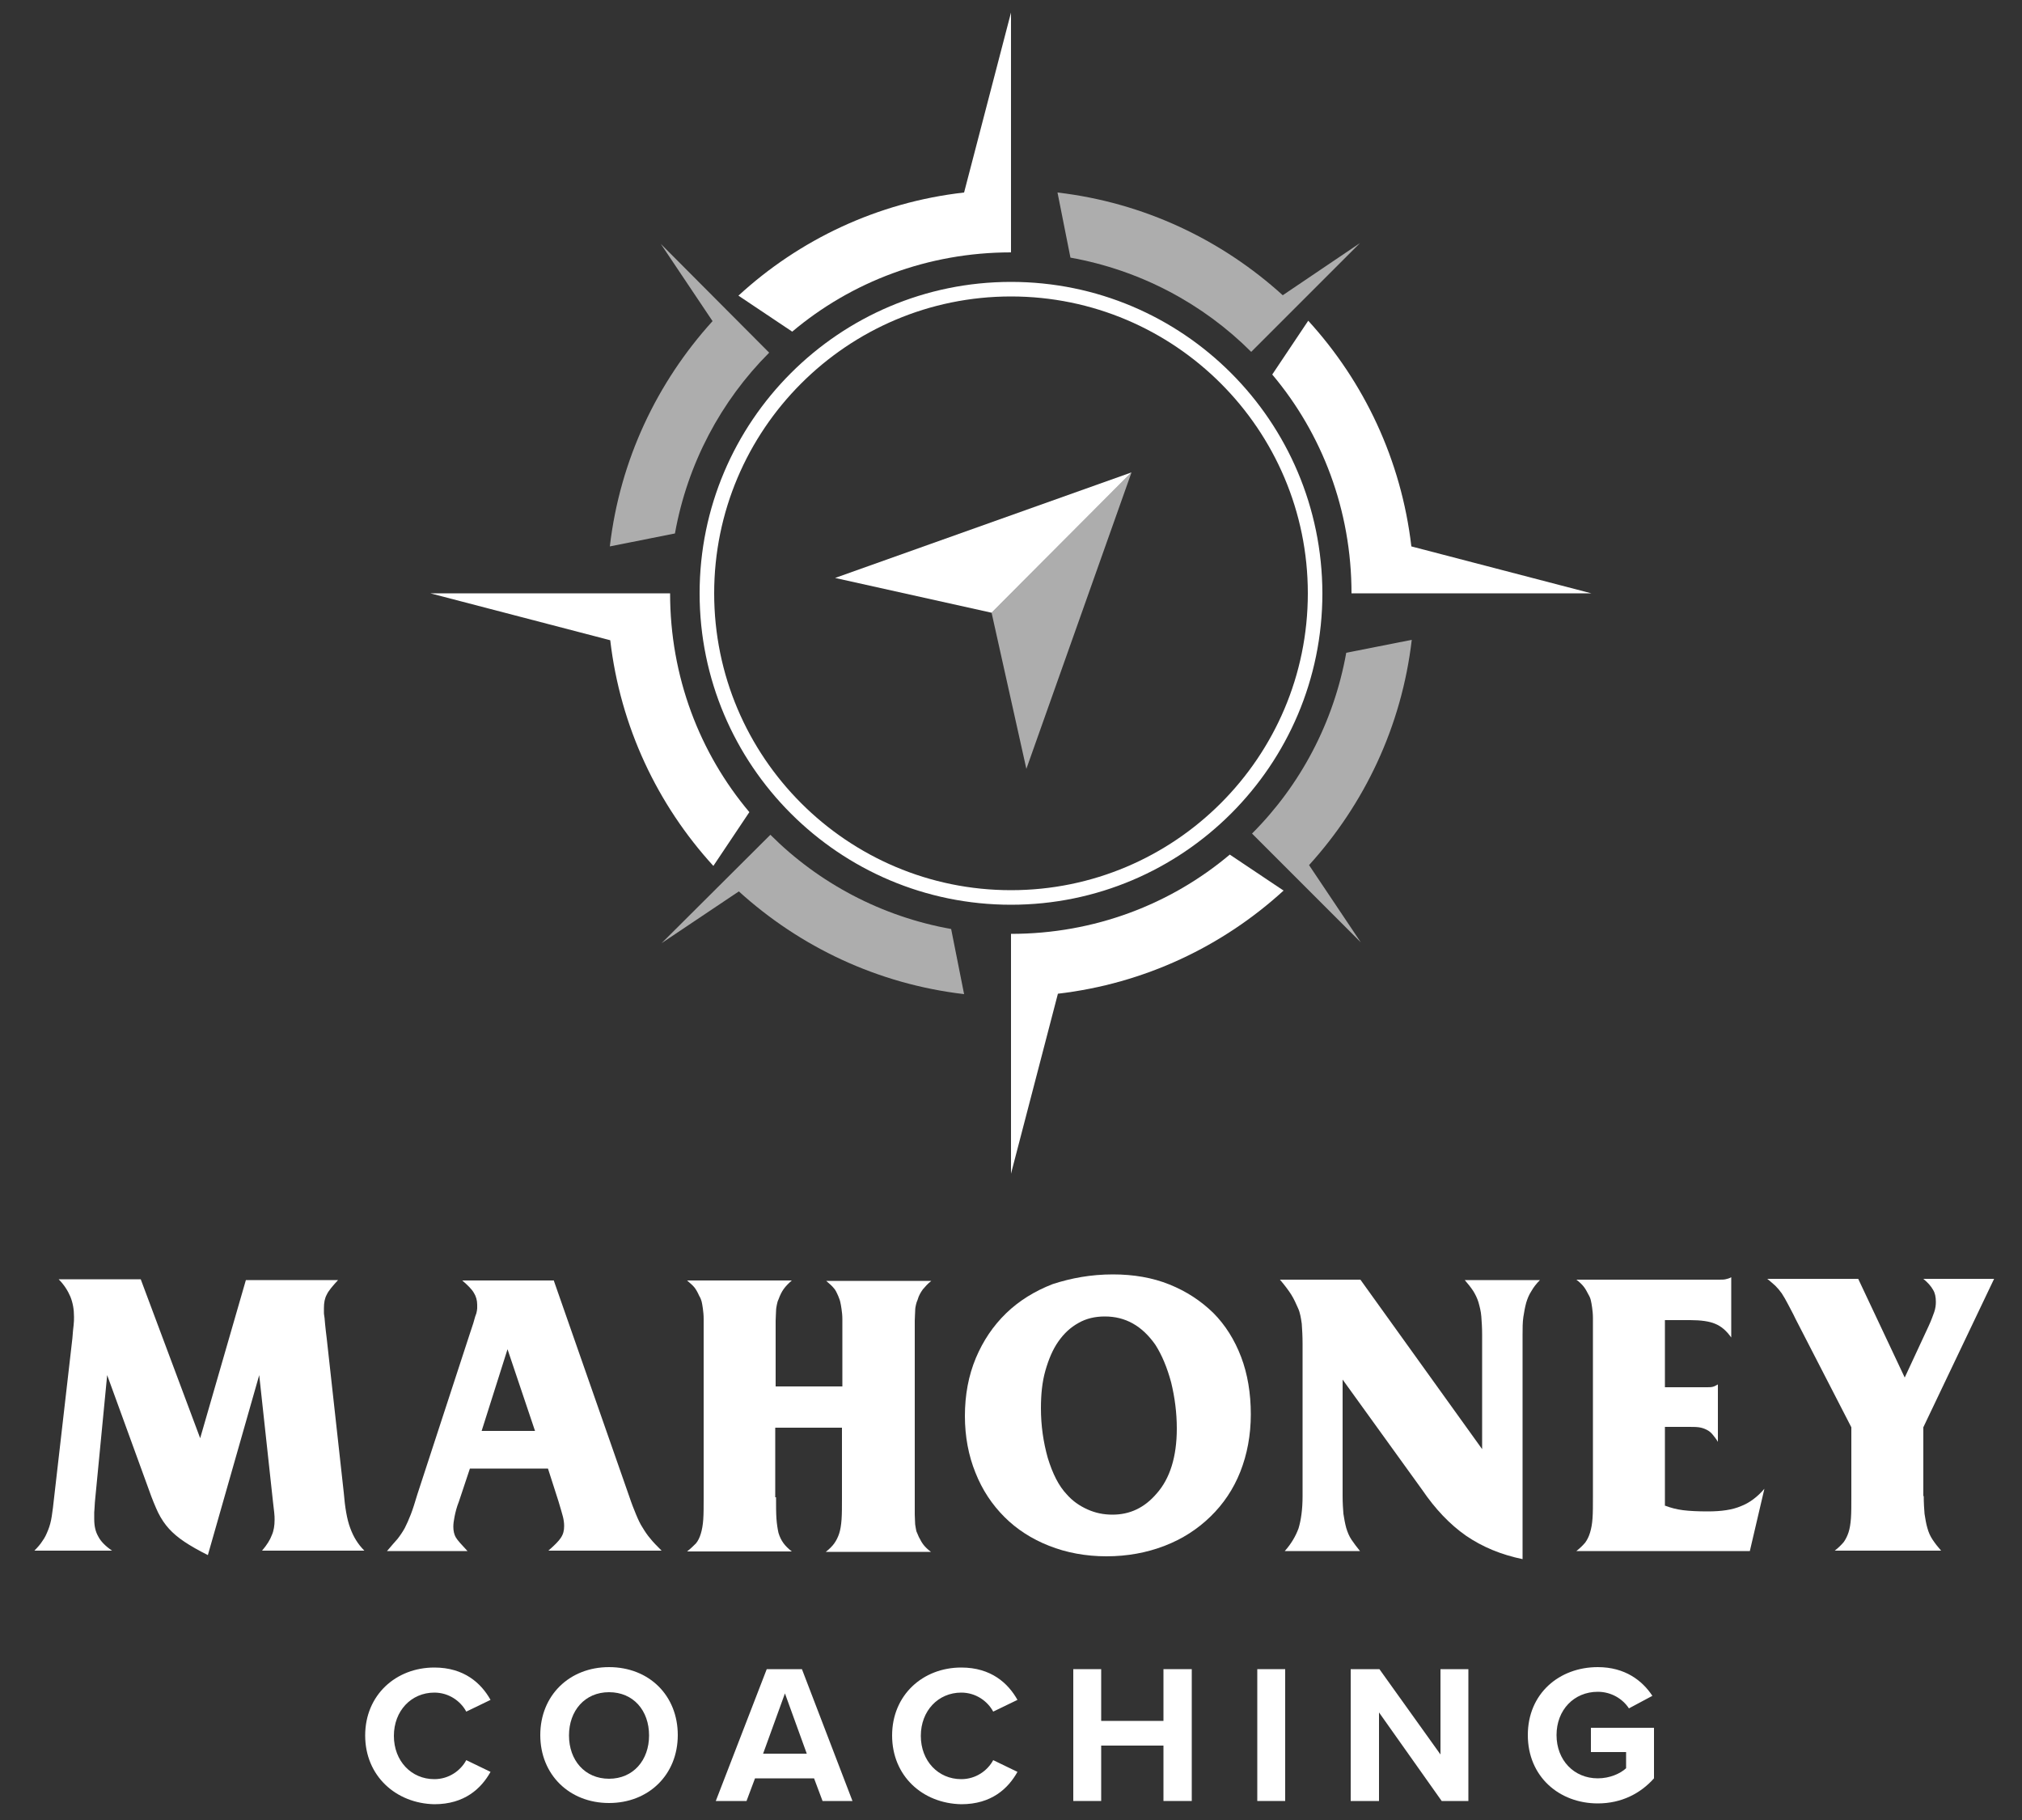 <svg xmlns="http://www.w3.org/2000/svg" xmlns:xlink="http://www.w3.org/1999/xlink" id="Layer_1" x="0px" y="0px" viewBox="0 0 500 450" style="enable-background:new 0 0 500 450;" xml:space="preserve"><rect x="0" y="0" width="500" height="450" fill="#333333" stroke="none"/><style type="text/css">	.st0{fill:#0079BC;}	.st1{fill:#333333;}	.st2{fill:#004284;}	.st3{fill:#FFFFFF;}	.st4{opacity:0.6;fill:#FFFFFF;}	.st5{fill:#E6E6E6;}</style><g>	<g>		<path class="st3" d="M60.8,316.5h22.8c-1.4,1.5-2.4,2.7-2.8,3.6c-0.5,0.9-0.7,2-0.7,3.3c0,0.4,0,0.7,0,1c0,0.3,0,0.6,0.1,1.1   c0.1,0.5,0.1,1.2,0.2,2c0.1,0.9,0.2,2,0.4,3.5l4.2,38c0.3,3.7,0.8,6.7,1.6,8.8c0.8,2.2,1.9,4,3.5,5.6H64.8c1.2-1.4,2-2.7,2.4-3.8   c0.5-1.1,0.7-2.4,0.7-3.8c0-0.5,0-1.1-0.1-1.9c-0.1-0.7-0.2-1.6-0.3-2.6l-3.4-31.3l-12.7,44.5c-2.4-1.2-4.3-2.3-5.8-3.3   c-1.5-1-2.8-2.1-3.8-3.2c-1-1.1-1.9-2.4-2.7-4c-0.7-1.5-1.5-3.4-2.3-5.7l-10.3-28.3l-2.9,30c-0.1,1.1-0.2,1.9-0.2,2.5   c0,0.6-0.1,1-0.1,1.4c0,0.3,0,0.6,0,0.9c0,0.2,0,0.5,0,0.8c0,1.7,0.3,3.1,1,4.3c0.6,1.2,1.8,2.4,3.4,3.5H8.5   c0.8-0.8,1.5-1.6,2-2.4c0.6-0.8,1-1.7,1.4-2.7c0.4-1,0.7-2.1,0.9-3.4c0.2-1.3,0.4-2.9,0.6-4.8l4.5-39.2c0.1-1.4,0.2-2.4,0.3-3.2   c0.1-0.8,0.1-1.5,0.1-2.1c0-1.9-0.3-3.5-0.9-5c-0.6-1.4-1.5-2.9-2.9-4.3h20.3l14.7,39.3L60.8,316.5z"></path>		<path class="st3" d="M136.9,316.5l18.7,53.5c0.6,1.8,1.2,3.3,1.7,4.5c0.5,1.2,1,2.3,1.6,3.2c0.6,1,1.2,1.9,1.9,2.7   c0.7,0.9,1.7,1.9,2.8,3h-28c1.5-1.3,2.6-2.4,3.1-3.2c0.6-0.9,0.8-1.8,0.8-2.9c0-0.7-0.1-1.5-0.3-2.3c-0.2-0.8-0.6-2.1-1.1-3.8   l-2.6-8.1h-19.3l-2.7,8.1c-0.6,1.5-0.9,2.8-1.1,3.8c-0.2,1-0.3,1.8-0.3,2.5c0,1,0.2,1.9,0.6,2.6c0.4,0.7,1.4,1.8,2.9,3.4H95.7   c1-1.2,1.9-2.2,2.6-3c0.7-0.9,1.3-1.8,1.8-2.7c0.5-1,1-2.1,1.5-3.4c0.5-1.3,1-2.9,1.6-4.9l13-39.8c0.4-1.3,0.8-2.3,1-3.1   c0.2-0.8,0.4-1.4,0.6-1.9c0.1-0.5,0.2-0.9,0.2-1.2c0-0.3,0-0.6,0-0.9c0-1.1-0.3-2.1-0.8-2.9c-0.5-0.9-1.5-1.9-2.9-3.1H136.9z    M125.5,333.6l-6.4,20.2h13.2L125.5,333.6z"></path>		<path class="st3" d="M191.9,370.2c0,2.1,0,3.9,0.1,5.3c0.1,1.4,0.3,2.6,0.5,3.5c0.3,1,0.7,1.8,1.2,2.5c0.5,0.7,1.2,1.4,2.1,2.1   h-25.9c0.9-0.7,1.6-1.4,2.2-2c0.5-0.6,0.9-1.4,1.2-2.4c0.3-1,0.5-2.1,0.6-3.5c0.1-1.4,0.1-3.2,0.1-5.4v-40.4c0-1.5,0-2.8,0-3.8   c0-1-0.1-1.8-0.2-2.6c-0.1-0.7-0.2-1.3-0.3-1.7c-0.1-0.4-0.3-0.9-0.6-1.4c-0.4-0.9-0.8-1.6-1.2-2.1c-0.4-0.5-1-1-1.8-1.7h25.9   c-0.8,0.7-1.5,1.4-2,2.1c-0.5,0.7-0.9,1.5-1.3,2.6c-0.2,0.4-0.3,0.8-0.4,1.3c-0.1,0.5-0.2,1-0.2,1.6c0,0.6-0.1,1.4-0.1,2.4   c0,0.9,0,2.1,0,3.4v12.8h16.5v-12.8c0-1.5,0-2.8,0-3.8c0-1-0.1-1.8-0.2-2.5c-0.1-0.7-0.2-1.3-0.3-1.7c-0.1-0.5-0.3-1-0.5-1.5   c-0.4-0.9-0.7-1.6-1.2-2.1c-0.4-0.5-1-1-1.8-1.7h26c-0.9,0.7-1.5,1.4-2.1,2.1c-0.5,0.7-1,1.5-1.3,2.6c-0.2,0.4-0.3,0.8-0.4,1.2   c-0.1,0.4-0.2,0.9-0.2,1.6c0,0.6-0.1,1.4-0.1,2.4c0,0.9,0,2.1,0,3.5v40.4c0,1.6,0,2.9,0,3.9c0,1,0.1,1.8,0.1,2.5   c0.1,0.7,0.2,1.2,0.3,1.7c0.2,0.5,0.4,0.9,0.6,1.4c0.4,0.8,0.8,1.5,1.2,2c0.4,0.5,1,1.1,1.8,1.7h-26c0.9-0.7,1.6-1.4,2.1-2.1   c0.5-0.7,0.9-1.5,1.2-2.4c0.3-0.9,0.5-2.1,0.6-3.5c0.1-1.4,0.1-3.2,0.1-5.3V353h-16.5V370.2z"></path>		<path class="st3" d="M275.2,315.1c5.1,0,9.8,0.8,14,2.5c4.2,1.7,7.7,4,10.8,7c3,3,5.3,6.7,6.9,10.9c1.6,4.2,2.4,9,2.4,14.2   c0,5.1-0.9,9.9-2.6,14.2c-1.7,4.3-4.2,8-7.4,11.1c-3.2,3.1-6.9,5.5-11.3,7.2c-4.4,1.7-9.2,2.6-14.4,2.6c-5.1,0-9.9-0.9-14.2-2.6   c-4.3-1.7-8-4.1-11-7.1c-3.1-3.1-5.5-6.7-7.2-11c-1.7-4.2-2.6-8.9-2.6-14c0-5.2,0.9-10,2.7-14.3c1.8-4.3,4.3-8,7.5-11.1   c3.2-3.1,7.1-5.5,11.5-7.2C264.9,316,269.8,315.1,275.2,315.1z M273.2,325.5c-2.4,0-4.6,0.5-6.5,1.6c-2,1.1-3.6,2.6-5,4.6   c-1.4,2-2.4,4.4-3.2,7.2c-0.8,2.8-1.1,5.9-1.1,9.3c0,4.3,0.6,8.4,1.7,12.3c1.2,3.9,2.7,6.9,4.7,9c1.4,1.6,3.1,2.8,5.1,3.7   c2,0.9,4,1.3,6.2,1.3c4.3,0,7.9-1.7,10.9-5.2c3.3-3.7,5-9.1,5-16.1c0-3.9-0.5-7.7-1.4-11.4c-1-3.7-2.3-6.8-3.9-9.3   C282.4,327.8,278.3,325.5,273.2,325.5z"></path>		<path class="st3" d="M317.7,383.5c1.6-1.8,2.7-3.7,3.4-5.6c0.6-2,1-4.6,1-8v-37.6c0-1.9-0.1-3.6-0.2-5c-0.2-1.4-0.4-2.7-0.9-3.8   s-1-2.3-1.7-3.4c-0.7-1.1-1.6-2.3-2.8-3.7h19.9l30.1,41.9v-28.3c0-1.7-0.1-3.2-0.2-4.5c-0.1-1.3-0.4-2.4-0.7-3.5   c-0.3-1-0.8-2-1.3-2.8c-0.6-0.9-1.3-1.8-2.1-2.7h18.6c-0.9,0.9-1.6,1.8-2.1,2.7c-0.6,0.9-1,1.9-1.3,2.9c-0.3,1.1-0.5,2.2-0.7,3.5   c-0.2,1.3-0.2,2.8-0.2,4.4v55.5c-5.3-1.1-9.9-3-14-5.8c-4-2.8-7.6-6.6-10.8-11.3l-19.7-27.3v28.8c0,1.7,0.1,3.2,0.2,4.4   c0.2,1.3,0.4,2.4,0.7,3.5c0.3,1,0.7,2,1.3,2.9c0.6,0.9,1.3,1.8,2.1,2.8H317.7z"></path>		<path class="st3" d="M411.8,372.3c1.3,0.5,2.8,0.9,4.4,1.1c1.6,0.2,3.6,0.3,6.1,0.3c3.4,0,6.1-0.4,8.2-1.3   c2.1-0.8,4.1-2.3,5.8-4.3l-3.6,15.4h-42.9c0.9-0.7,1.6-1.4,2.2-2.1c0.5-0.7,0.9-1.5,1.2-2.5c0.3-1,0.5-2.1,0.6-3.5   c0.1-1.4,0.1-3.2,0.1-5.4v-40.2c0-1.5,0-2.8,0-3.9c0-1-0.1-1.9-0.2-2.6c-0.1-0.7-0.2-1.3-0.3-1.7c-0.1-0.5-0.3-1-0.6-1.5   c-0.4-0.8-0.8-1.5-1.2-2c-0.4-0.5-1-1.1-1.8-1.7h35c0.9,0,1.5,0,1.9-0.1c0.4-0.1,0.9-0.2,1.4-0.5v14.9c-1.2-1.7-2.5-2.8-4-3.4   c-1.4-0.6-3.5-0.9-6.2-0.9h-6.2V343H422c0.6,0,1.1,0,1.5-0.1c0.4-0.1,0.8-0.3,1.3-0.6v14.2c-0.4-0.7-0.9-1.3-1.3-1.8   c-0.4-0.5-0.9-0.9-1.5-1.2s-1.2-0.5-1.9-0.6c-0.7-0.1-1.6-0.1-2.7-0.1h-5.7V372.3z"></path>		<path class="st3" d="M475.7,369.9c0,1.7,0.1,3.2,0.2,4.4c0.2,1.3,0.4,2.5,0.7,3.5c0.3,1.1,0.7,2,1.3,2.9c0.6,0.9,1.3,1.8,2.1,2.7   h-26.3c0.9-0.7,1.6-1.4,2.2-2.1c0.5-0.7,0.9-1.5,1.2-2.4c0.3-0.9,0.5-2.1,0.6-3.5c0.1-1.4,0.1-3.2,0.1-5.4v-17.1l-13.8-26.8   c-0.7-1.5-1.4-2.7-1.9-3.7c-0.5-1-1-1.8-1.5-2.6c-0.5-0.7-1-1.3-1.6-1.9c-0.6-0.5-1.2-1.1-2-1.7h22.5l11.5,24.4l5.9-12.7   c0.7-1.5,1.1-2.7,1.4-3.5c0.3-0.9,0.4-1.7,0.4-2.5c0-1.2-0.2-2.2-0.7-3c-0.5-0.9-1.3-1.8-2.4-2.7h17.5l-17.5,36.7V369.9z"></path>	</g>	<g>		<path class="st3" d="M90.3,429.1c0-10,7.6-16.8,17.1-16.8c7.4,0,11.6,3.9,13.9,8l-6,2.9c-1.4-2.6-4.3-4.7-7.9-4.7   c-5.7,0-10,4.5-10,10.7c0,6.2,4.3,10.7,10,10.7c3.6,0,6.5-2.1,7.9-4.7l6,2.9c-2.3,4.1-6.4,8-13.9,8   C97.9,445.9,90.3,439.1,90.3,429.1z"></path>		<path class="st3" d="M150.6,412.2c9.9,0,17,7,17,16.8c0,9.8-7.2,16.8-17,16.8c-9.8,0-17-7-17-16.8   C133.6,419.2,140.8,412.2,150.6,412.2z M150.6,418.4c-6,0-9.9,4.6-9.9,10.7c0,6.1,3.9,10.7,9.9,10.7c6,0,9.9-4.6,9.9-10.7   C160.5,422.9,156.6,418.4,150.6,418.4z"></path>		<path class="st3" d="M203.4,445.3l-2.1-5.6h-14.6l-2.1,5.6h-7.6l12.6-32.6h8.7l12.5,32.6H203.4z M194.1,418.7l-5.4,14.9h10.8   L194.1,418.7z"></path>		<path class="st3" d="M220.6,429.1c0-10,7.6-16.8,17.1-16.8c7.4,0,11.6,3.9,13.9,8l-6,2.9c-1.4-2.6-4.3-4.7-7.9-4.7   c-5.7,0-10,4.5-10,10.7c0,6.2,4.3,10.7,10,10.7c3.6,0,6.5-2.1,7.9-4.7l6,2.9c-2.3,4.1-6.4,8-13.9,8   C228.1,445.9,220.6,439.1,220.6,429.1z"></path>		<path class="st3" d="M287.7,445.3v-13.7h-15.4v13.7h-6.9v-32.6h6.9v12.8h15.4v-12.8h7v32.6H287.7z"></path>		<path class="st3" d="M310.9,445.3v-32.6h6.9v32.6H310.9z"></path>		<path class="st3" d="M356.5,445.3l-15.5-21.9v21.9H334v-32.6h7.1l15.1,21.1v-21.1h6.9v32.6H356.5z"></path>		<path class="st3" d="M395.1,412.2c6.7,0,11,3.3,13.5,7.1l-5.8,3.1c-1.5-2.3-4.3-4.1-7.7-4.1c-5.9,0-10.2,4.5-10.2,10.7   c0,6.2,4.3,10.7,10.2,10.7c3,0,5.6-1.2,7-2.5v-4h-8.7v-6H409v12.5c-3.3,3.7-8,6.2-13.9,6.2c-9.5,0-17.3-6.6-17.3-16.9   C377.8,418.7,385.6,412.2,395.1,412.2z"></path>	</g>	<g>		<path class="st3" d="M250,3.1l-11.6,44.5C217,50,197.6,59.3,182.6,73.1l13.3,8.9c14.6-12.3,33.5-19.6,54.1-19.6V3.1z"></path>		<path class="st3" d="M393.5,146.7l-44.5-11.6c-2.5-21.4-11.7-40.7-25.5-55.8l-8.9,13.3c12.3,14.6,19.6,33.5,19.6,54.1H393.5z"></path>		<path class="st3" d="M250,290.2l11.6-44.5c21.4-2.5,40.7-11.7,55.8-25.5l-13.3-8.9c-14.6,12.3-33.5,19.6-54.1,19.6V290.2z"></path>		<path class="st4" d="M163.4,60.3l12.8,19.1c-13.7,15.1-22.9,34.3-25.4,55.7l16.1-3.2c3.1-17.3,11.4-32.8,23.3-44.7L163.4,60.3z"></path>		<path class="st4" d="M336.3,60.1L317.2,73c-15.1-13.7-34.3-22.9-55.7-25.4l3.2,16.1c17.3,3.1,32.8,11.4,44.7,23.3L336.3,60.1z"></path>		<path class="st4" d="M332.9,161.4c-3.1,17.3-11.4,32.8-23.3,44.7l26.9,26.9l-12.8-19.1c13.7-15.1,22.9-34.3,25.4-55.7L332.9,161.4   z"></path>		<path class="st4" d="M163.6,233.2l19.1-12.8c15.1,13.7,34.3,22.9,55.7,25.4l-3.2-16.1c-17.3-3.1-32.8-11.4-44.7-23.3L163.6,233.2z   "></path>		<path class="st3" d="M106.4,146.7l44.5,11.6c2.5,21.4,11.7,40.7,25.5,55.8l8.9-13.3c-12.3-14.6-19.6-33.5-19.6-54.1H106.4z"></path>		<polygon class="st3" points="279.8,116.8 245.2,151.5 206.5,142.9   "></polygon>		<polygon class="st4" points="253.8,190.1 245.2,151.5 279.8,116.8   "></polygon>		<path class="st3" d="M250,69.7c-42.5,0-77,34.5-77,77c0,42.5,34.5,77,77,77s77-34.5,77-77C326.9,104.1,292.5,69.7,250,69.7z    M250,220.1c-40.5,0-73.4-32.9-73.4-73.4c0-40.5,32.9-73.4,73.4-73.4s73.4,32.9,73.4,73.4C323.4,187.2,290.5,220.1,250,220.1z"></path>	</g></g></svg>
